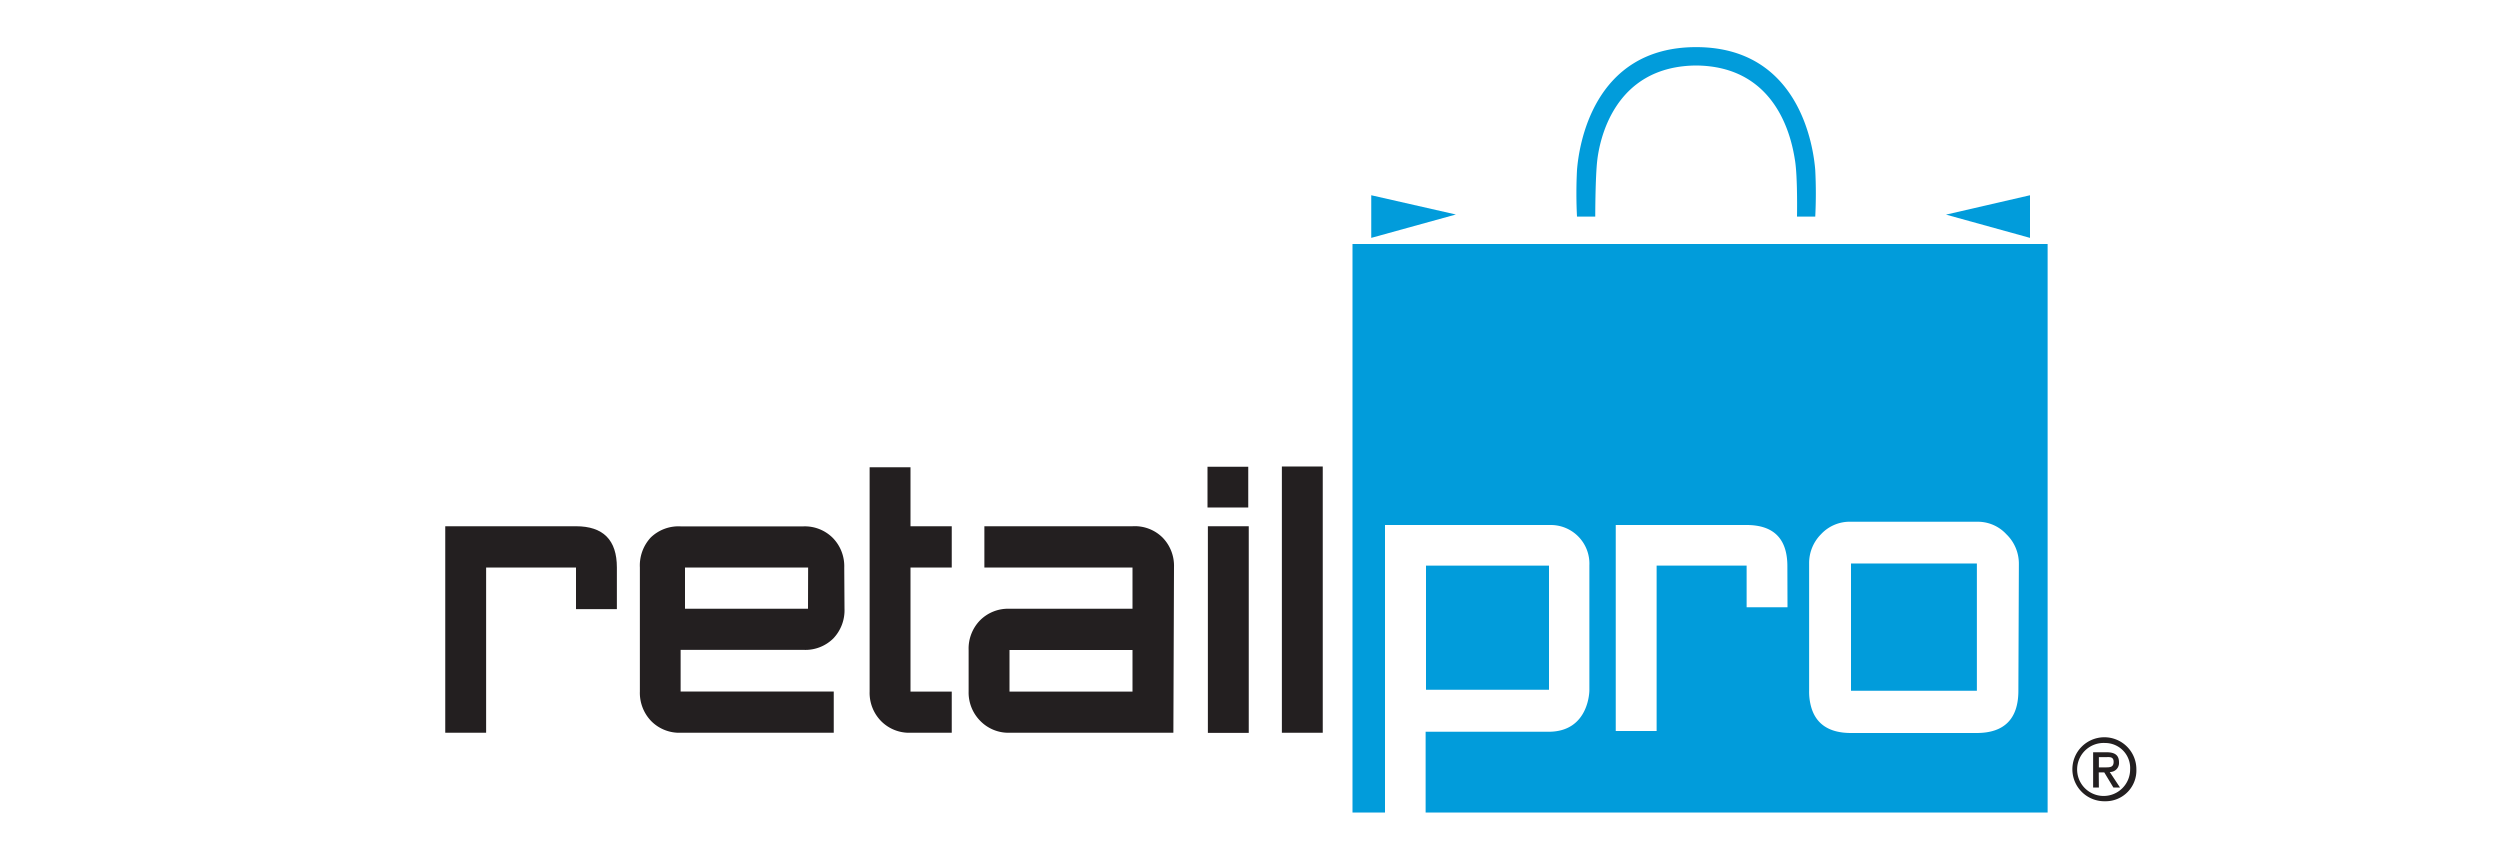 <svg id="Layer_1" data-name="Layer 1" xmlns="http://www.w3.org/2000/svg" xmlns:xlink="http://www.w3.org/1999/xlink" viewBox="0 0 200 68"><defs><style>.cls-1{fill:none;}.cls-2{clip-path:url(#clip-path);}.cls-3{fill:#231f20;}.cls-4{fill:#019cdb;}</style><clipPath id="clip-path"><rect class="cls-1" x="25.04" y="-2.6" width="149.92" height="73.21"/></clipPath></defs><title>Artboard 9</title><g class="cls-2"><path class="cls-3" d="M49.35,48.73H46.08V45.4H38.89V58.62H35.62V42.1H46.08q3.27,0,3.27,3.3Z"/><rect class="cls-4" x="148.08" y="45.08" width="10.07" height="10.18"/><path class="cls-4" d="M108.2,19.52V65h2.6v-23h13.26a3.09,3.09,0,0,1,3.09,3.23c0,3.2,0,10,0,10s0,3.31-3.26,3.31h-9.84V65h49.76V19.52ZM143,48.58h-3.27V45.25h-7.2V58.48h-3.27V42h10.46q3.27,0,3.27,3.3Zm18.47,6.68c0,2.25-1.13,3.38-3.34,3.38H148.08c-1.79,0-2.88-.75-3.23-2.25a4.48,4.48,0,0,1-.12-1.12V45.08a3.27,3.27,0,0,1,.95-2.34,3.13,3.13,0,0,1,2.4-1h10.07a3.11,3.11,0,0,1,2.36,1,3.27,3.27,0,0,1,1,2.39Z"/><path class="cls-4" d="M135.6,5.24c6.76,0,7.78,6.22,8,7.59s.16,4.5.16,4.5h1.46a36.54,36.54,0,0,0,0-3.72c-.14-1.81-1.23-9.84-9.53-9.84h0c-8.3,0-9.39,8-9.53,9.84a36.23,36.23,0,0,0,0,3.72h1.46s0-3.12.16-4.5,1.21-7.59,8-7.59Z"/><polyline class="cls-4" points="109.7 19.03 109.7 15.62 116.47 17.16"/><polyline class="cls-4" points="162.4 19.03 162.4 15.62 155.68 17.17"/><path class="cls-3" d="M67.56,48.7a3.26,3.26,0,0,1-.9,2.38,3.18,3.18,0,0,1-2.37.91H54.45v3.33H66.7v3.3H54.45a3.15,3.15,0,0,1-2.35-.93,3.25,3.25,0,0,1-.91-2.37V45.4A3.29,3.29,0,0,1,52.06,43a3.2,3.2,0,0,1,2.39-.89h9.83a3.16,3.16,0,0,1,2.35.93,3.23,3.23,0,0,1,.91,2.37Zm-2.91-3.3H54.8v3.3h9.84Z"/><path class="cls-3" d="M76.14,58.62h-3.3a3.15,3.15,0,0,1-2.35-.93,3.22,3.22,0,0,1-.92-2.37V37.38h3.27V42.1h3.3v3.3h-3.3v9.93h3.3Z"/><path class="cls-3" d="M93.87,58.62H80.76a3.14,3.14,0,0,1-2.34-.95,3.22,3.22,0,0,1-.93-2.35V52a3.24,3.24,0,0,1,.91-2.37,3.16,3.16,0,0,1,2.35-.93H90.6V45.4H78.75V42.1H90.6A3.15,3.15,0,0,1,93,43a3.23,3.23,0,0,1,.92,2.37ZM90.6,52H80.76v3.33H90.6Z"/><rect class="cls-3" x="96.63" y="42.1" width="3.27" height="16.53"/><rect class="cls-3" x="102.55" y="37.32" width="3.27" height="21.3"/><rect class="cls-3" x="96.6" y="37.34" width="3.26" height="3.26"/><rect class="cls-4" x="114.08" y="45.25" width="9.84" height="9.93"/><path class="cls-3" d="M168.41,64.1a2.56,2.56,0,1,1,2.5-2.55,2.46,2.46,0,0,1-2.5,2.55m0-4.66a2.12,2.12,0,1,0,2,2.11,2,2,0,0,0-2-2.11M167.91,63h-.46V60.18h1.07c.68,0,1,.24,1,.81a.72.72,0,0,1-.74.77L169.6,63h-.53l-.73-1.21h-.44Zm.52-1.61c.35,0,.66,0,.66-.44s-.34-.38-.62-.38h-.56v.82Z"/></g></svg>